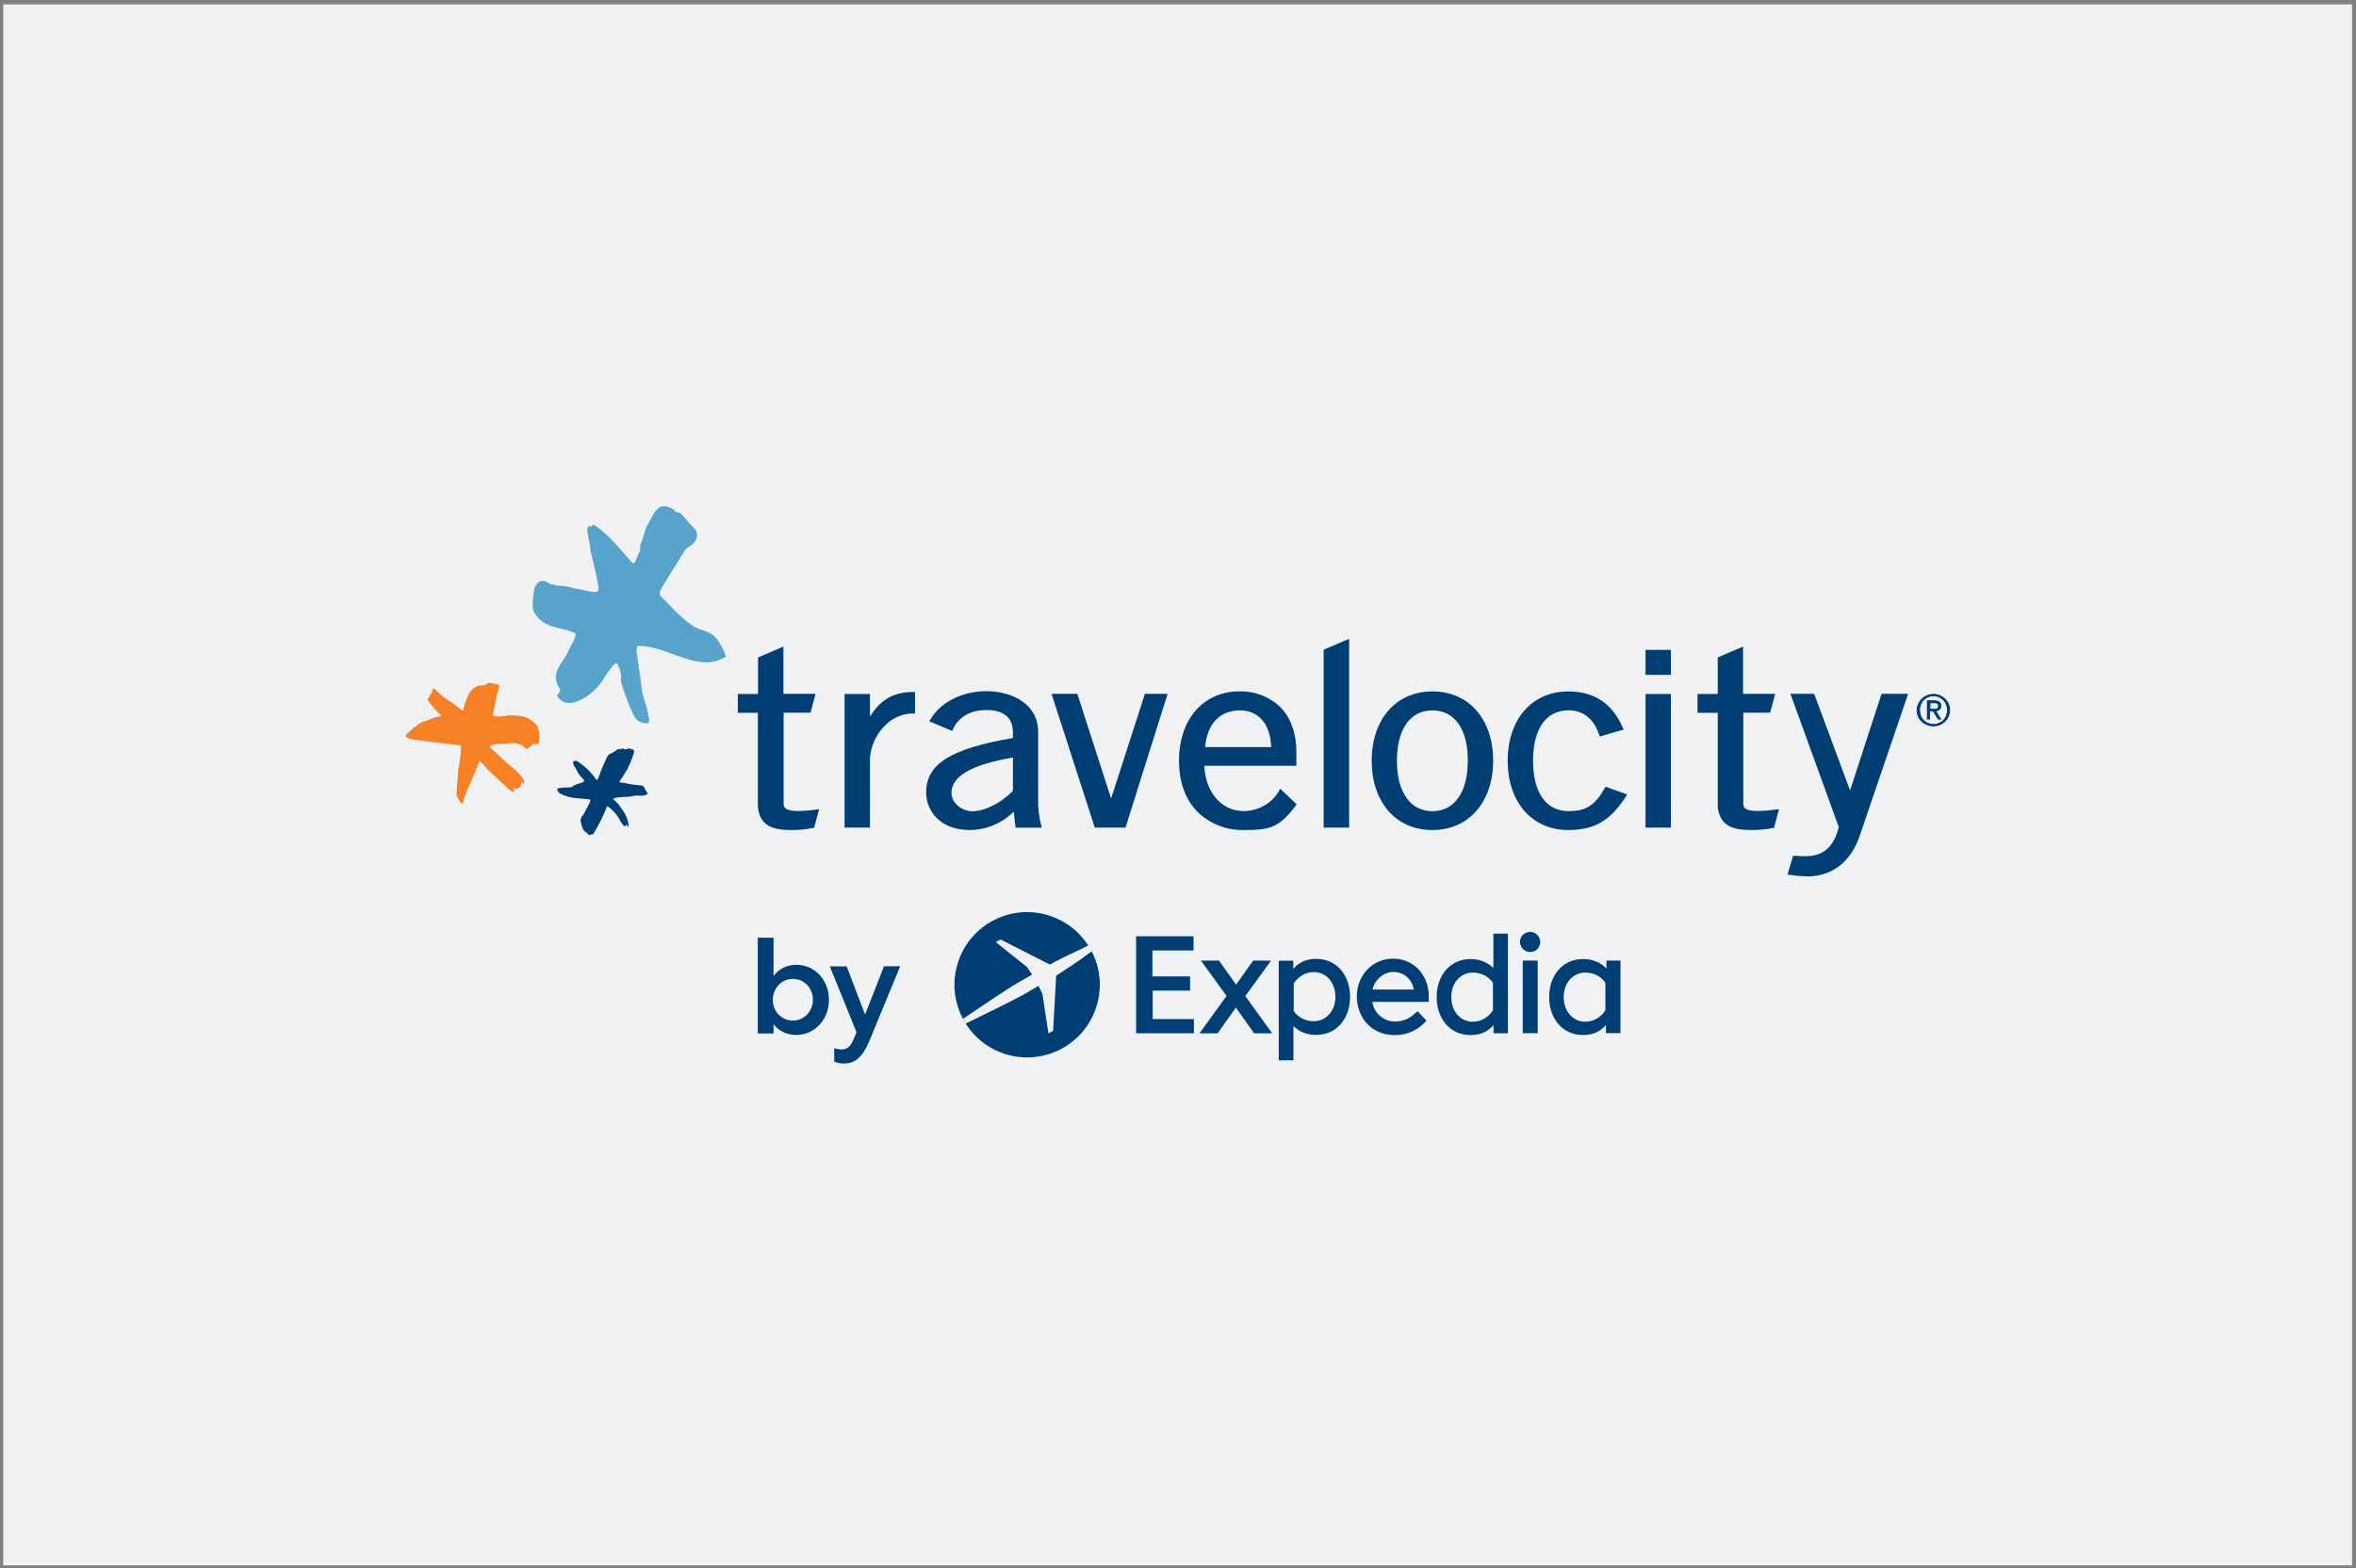 <?xml version="1.0" encoding="utf-8"?>
<!-- Generator: Adobe Illustrator 27.5.0, SVG Export Plug-In . SVG Version: 6.00 Build 0)  -->
<svg version="1.1" id="Layer_1" xmlns="http://www.w3.org/2000/svg" xmlns:xlink="http://www.w3.org/1999/xlink" x="0px" y="0px"
	 viewBox="0 0 329 219" style="enable-background:new 0 0 329 219;" xml:space="preserve">
<rect x="0" y="0" width="329" height="219" fill="#808080" stroke="none"/>
<style type="text/css">
	.st0{fill:#EFF1F2;}
	.st1{fill:#F58025;}
	.st2{fill:#003E74;}
	.st3{fill:#57A3CC;}
	.st4{fill-rule:evenodd;clip-rule:evenodd;fill:#003E74;}
</style>
<rect x="0.45" y="0.61" class="st0" width="328" height="218"/>
<path class="st1" d="M60.4,100.33c0.39-0.17,0.8-0.22,1.23-0.35c-0.67-0.65-1.27-1.36-1.83-2.11c-0.15-0.22-0.09-0.35,0.06-0.39
	c0.13-0.04,0.02-0.26,0.11-0.39c0.28-0.09,0.24-0.37,0.39-0.54c0-0.06,0-0.26,0.04-0.32c0.04-0.04,0.11-0.04,0.17-0.04
	c0.06,0,0.11,0.02,0.17,0.04c0.5,0.54,1.04,1.04,1.66,1.44c0.73,0.43,1.4,0.93,2.05,1.49c0.06,0,0.24,0.11,0.26,0
	c0.09-0.63,0.28-1.21,0.56-1.77c0.06-0.22,0.15-0.43,0.28-0.63c0.24-0.37,0.56-0.67,0.95-0.86c0.56-0.32,1.21,0,1.6-0.5
	c0.15-0.11,0.39,0,0.52,0c0.37,0.17,0.88,0.06,1.16,0.37c-0.47,1.12-0.52,2.31-0.86,3.52c-0.02,0.26-0.22,0.63-0.02,0.71
	c0.69,0.11,1.38,0.09,2.05-0.09c0.73-0.04,1.49,0.02,2.2,0.19c0.54,0.15,1.01,0.43,1.42,0.8c0.82,0.63,0.78,1.77,0.71,2.76
	c0,0.07-0.37,0.41-0.5,0.39c-0.13-0.02-0.09-0.28-0.15-0.28c-0.32,0.32-0.69,0.6-1.08,0.84c-0.06,0-0.45-0.39-0.63-0.5
	c-0.65-0.35-1.38-0.41-2.07-0.24c-0.84,0.06-1.66-0.04-2.48,0.3c0.3,0.58,0.84,0.84,1.29,1.32c0.73,0.78,1.49,1.34,2.29,2.05
	c0.52,0.45,0.97,0.99,1.32,1.57c-0.22,0.11,0,0.22-0.11,0.32c-0.11,0.13-0.11-0.17-0.24-0.19c-0.13-0.02-0.22,0.17-0.17,0.3
	c0.04,0.15-0.13,0.41-0.26,0.45c-0.13,0.04-0.37,0.26-0.47,0.21c-0.11-0.02-0.45-0.17-0.41-0.13c0.13,0.13,0.19,0.32,0.22,0.52
	c-0.13,0-0.26-0.04-0.39-0.09c-0.13-0.07-0.24-0.13-0.32-0.24c-1.04-0.88-1.92-1.81-3.02-2.76c-0.32-0.45-0.71-0.86-1.1-1.25
	c-0.75,1.75-1.25,3-2.01,4.75c-0.17,0.3-0.28,1.12-0.43,1.21c-0.17,0.09-0.56-0.58-0.8-1.06c0.02-0.86,0.06-1.7,0.17-2.57v-0.19
	c0.06-1.44,0.5-2.72,0.43-4.16c0-0.13-0.17-0.15-0.37-0.17c-1.88-0.22-3.71-0.41-5.59-0.69c-0.45-0.02-0.88-0.11-1.32-0.26
	c-0.11-0.09-0.22-0.15-0.37-0.19c-0.06-0.09-0.06-0.09-0.13-0.11c0.67-0.82,1.51-1.49,2.44-2.01
	C59.3,100.76,60.06,100.48,60.4,100.33z"/>
<path class="st2" d="M77.87,110.44c-0.11-0.04-0.04-0.15-0.04-0.22c0.11-0.21,0.35-0.17,0.5-0.17c0.52-0.15,1.06,0,1.55-0.15
	c0.11-0.04,0.19-0.22,0.26-0.22c0.39-0.15,0.78-0.28,1.16-0.39c0.11-0.04,0.35-0.22,0.26-0.37c-0.47-0.41-0.86-0.93-1.12-1.51
	c-0.15-0.32-0.41-0.58-0.41-0.89s0.3-0.3,0.56-0.22c1.06,0.67,1.96,1.55,2.67,2.57c0.15,0.22,0.3-0.26,0.37-0.41
	c0.3-0.86,0.67-1.73,1.06-2.57c0.11-0.26,0.3-0.58,0.56-0.63c0.35-0.15,0.67-0.35,0.95-0.58c0.26-0.11,0.45,0,0.71-0.15
	c0.15-0.04,0.35,0.22,0.56,0.11c0.3-0.22,0.56-0.04,0.86,0c0.09,0.04,0.15,0.13,0.19,0.22c0.04,0.09,0.04,0.19,0,0.3
	c-0.24,0.78-0.54,1.51-0.91,2.24c-0.37,0.58-0.63,1.1-1.06,1.66c0,0.07-0.06,0.17,0.04,0.22c0.26,0.06,0.56,0,0.75,0.11
	c0.75,0.15,1.53,0.26,2.31,0.32c0.41,0.11,0.41,0.69,0.75,0.99c0.19,0.15-0.15,0.3-0.37,0.37c-0.56,0.15-1.1-0.07-1.66,0.11
	c-0.97,0.22-1.88,0-2.78,0.37c0.3,0.3,0.63,0.58,0.86,0.88l0.75,1.1c0.24,0.39,0.39,0.82,0.5,1.25c0.06,0.24,0.09,0.5,0.04,0.75
	c-0.11-0.04-0.11-0.26-0.19-0.32c-0.11-0.07-0.19,0.21-0.35,0.17c-0.06-0.02-0.11-0.06-0.15-0.11c-0.04-0.04-0.09-0.11-0.11-0.15
	c-0.19-0.22-0.35-0.48-0.45-0.73c-0.41-0.73-0.99-1.36-1.7-1.81c-0.54,1.34-1.16,2.63-1.92,3.86c-0.06,0.11-0.22,0.11-0.37,0.11
	c-0.04-0.04-0.15,0.11-0.19,0.15c-0.04-0.11-0.15-0.15-0.19-0.22c-0.26-0.21-0.63-0.43-0.71-0.73c-0.15-0.28-0.24-0.58-0.26-0.88
	c0-0.04-0.11-0.15-0.11-0.22c0.11-0.22,0.11-0.47,0.19-0.62c0.17-0.15,0.32-0.35,0.41-0.58c0.26-0.62,0.71-1.1,0.82-1.77
	c-1.21-0.22-2.48-0.11-3.62-0.58c-0.28-0.11-0.54-0.22-0.8-0.37C77.98,110.66,78.02,110.49,77.87,110.44z"/>
<path class="st3" d="M79.32,91.01c0.37-0.91,0.97-1.51,1.08-2.52c-1.98-1.1-4.4-0.45-5.87-3.08c-0.34-0.54,0-3.21,0.22-3.52
	c0.45-0.97,1.32-0.95,2.16-0.28c0.28,0,0.58,0.06,0.84,0.19c0.86-0.02,1.73,0.11,2.54,0.39c1.14,0.13,2.09,0.56,3.13,0.45
	c0.06-0.09,0.13-0.19,0.15-0.3c0.02-0.11,0.04-0.22,0.02-0.32c-0.24-1.57-0.63-2.91-0.99-4.55c-0.11-0.41-0.19-0.82-0.22-1.25
	c-0.06-0.91-0.69-2.37-0.13-2.78c0.09-0.06,0.19,0.17,0.26,0.13c0.09-0.06,0.28-0.37,0.41-0.3c1.96,1.29,3.58,3.3,5.31,5.26
	c0.56,0.54,0.67-0.97,1.1-1.44c0.13-0.24,0-0.78,0.11-1.04c0.41-0.78,0.52-1.81,0.86-2.52c0.65-0.97,1.01-2.37,2.03-2.78
	c0.39-0.09,0.78-0.04,1.14,0.09c0.37,0.13,0.69,0.37,0.93,0.67c0.13,0.06,0.43,0,0.63,0.19c0.69,0.63,1.25,1.47,2.03,2.2
	c0.13,0.15,0.19,0.32,0.24,0.52c0.04,0.19,0.04,0.39,0,0.58c-0.17,1.08-1.14,1.14-1.68,1.88l-3.24,5.24
	c-0.11,0.24-0.41,0.78-0.17,1.08c1.51,1.47,2.83,3.06,4.53,4.21c1.06,0.69,2.22,0.63,3.13,1.55c0.67,0.8,1.19,1.75,1.51,2.74
	c-3.82,2.46-8.15-1.57-12.23-1.49c-0.3,0.06-0.22,0.47-0.26,0.67c0.22,1.77,0.52,3.45,0.69,5.09c0.09,1.21,0.69,2.37,0.86,3.52
	c0.09,0.43,0.47,1.57-0.11,1.51c-0.39,0.02-0.8-0.09-1.12-0.28c-0.35-0.22-0.6-0.52-0.75-0.88c-0.63-1.34-1.16-2.74-1.6-4.14
	c-0.15-0.39-0.17-0.8-0.11-1.21c-0.04-0.65-0.26-1.27-0.58-1.81c-0.11-0.24-0.37,0.13-0.54,0.24c-0.58,0.73-1.12,1.49-1.6,2.29
	c-0.82,1.16-1.96,2.11-3.28,2.7c-0.93,0.35-2.35,0.58-2.98-0.86c0.3-0.06,0.56-0.73,0.37-0.91C76.69,93.9,78.69,92.59,79.32,91.01z"
	/>
<path class="st2" d="M121.48,115.58h-3.54V96.92h3.54v3.13c1.36-2.07,2.98-3.41,6.06-3.41h0.24v3h-0.24c-1.4,0-2.76,0.54-3.75,1.49
	c-1.36,1.25-2.18,2.96-2.31,4.79V115.58z"/>
<path class="st2" d="M135.43,115.92c-4.18,0-6.1-2.72-6.1-5.24c0-3.99,3.41-6.12,12.12-7.61v-0.78c0-2.05-1.25-3.13-3.71-3.13
	c-3.28,0-4.4,2.05-4.68,2.7l-0.09,0.22l-3.19-1.34l0.13-0.24c1.4-2.42,4.44-3.97,7.79-3.97c3.62,0,7.27,1.77,7.27,5.69v9.21
	c-0.04,1.29,0.11,2.59,0.43,3.86l0.07,0.3h-3.65l-0.26-2.24C139.94,114.97,137.74,115.9,135.43,115.92z M141.45,105.79
	c-5.78,0.99-8.58,2.61-8.58,4.94c0,1.51,1.55,2.57,2.93,2.57c1.72,0,4.1-1.21,5.65-2.87V105.79z"/>
<path class="st2" d="M157.17,115.58h-4.29l-6.04-18.68h3.6l4.72,14.62l4.72-14.62h3.17L157.17,115.58z"/>
<path class="st2" d="M188.4,115.58h-3.56V90.73l3.56-1.51V115.58z"/>
<path class="st2" d="M200.03,115.92c-5.09,0-8.48-3.88-8.48-9.68c0-5.8,3.41-9.68,8.48-9.68c5.09,0,8.48,3.9,8.48,9.66
	C208.52,111.97,205.12,115.92,200.03,115.92z M200.03,99.21c-3.11,0-4.96,2.63-4.96,7.03c0,4.4,1.88,7.05,4.96,7.05
	c3.06,0,4.94-2.63,4.94-7.05C204.99,101.84,203.13,99.21,200.03,99.21z"/>
<path class="st2" d="M219.01,115.92c-5.07,0-8.47-3.88-8.47-9.68c0-5.8,3.41-9.68,8.47-9.68c3.62,0,6.17,1.7,7.61,5.09l0.11,0.24
	l-3.34,0.97l-0.06-0.21c-0.52-1.58-1.7-3.45-4.29-3.45c-3.13,0-4.96,2.57-4.96,7.03c0,4.46,1.81,7.05,4.96,7.05
	c2.44,0,3.67-0.78,5.07-3.24l0.09-0.17l3.02,1.08l-0.15,0.26C224.89,114.61,222.65,115.92,219.01,115.92z"/>
<path class="st2" d="M233.33,115.58h-3.54V96.92h3.54V115.58z"/>
<path class="st2" d="M110.55,115.92c-2.65,0-4.4-0.54-4.72-3.21V99.55h-2.8v-2.63h2.83v-5.11l3.54-1.51v6.6h4.49l-0.71,2.63h-3.75
	v12.72c0,0.5,0.24,1.01,1.94,1.01c0.88,0,1.77-0.06,2.65-0.21l0.37-0.04l-0.71,2.61h-0.15
	C112.51,115.84,111.54,115.92,110.55,115.92z"/>
<path class="st2" d="M252.43,122.39c-0.84-0.02-1.7-0.09-2.54-0.22h-0.28l0.78-2.65h0.19h0.28c0.37,0.04,0.76,0.06,1.14,0.06
	c1.77,0,3.9-0.47,4.77-4.08l-6.75-18.61h3.3l0.07,0.15l4.96,13.35l4.4-13.5h3.71l-6.86,20.12
	C257.85,121.7,254.35,122.39,252.43,122.39z"/>
<path class="st2" d="M244.61,115.92c-2.65,0-4.4-0.54-4.74-3.21V99.55h-2.82v-2.63h2.82v-5.11l3.54-1.51v6.6h4.49l-0.71,2.63h-3.75
	v12.72c0,0.5,0.22,1.01,1.94,1.01c0.89,0,1.79-0.09,2.68-0.21l0.37-0.04l-0.71,2.63h-0.15
	C246.57,115.84,245.58,115.92,244.61,115.92z"/>
<path class="st2" d="M173.61,115.92c-2.26,0.04-4.44-0.78-6.12-2.29c-1.88-1.72-2.85-4.27-2.85-7.4c0-5.78,3.41-9.68,8.45-9.68
	c2.03-0.04,3.99,0.67,5.5,2.01c1.6,1.49,2.44,3.75,2.44,6.47v1.92h-12.85c0.11,3.62,2.39,6.32,5.43,6.32
	c1.01,0.02,2.03-0.26,2.91-0.75s1.62-1.23,2.11-2.11l0.15-0.26l2.29,2.18l-0.13,0.17C178.61,115.66,177.25,115.92,173.61,115.92z
	 M168.28,104.34h9.23c-0.09-3.17-1.73-5.13-4.34-5.13C170.35,99.21,168.58,101.06,168.28,104.34z"/>
<path class="st2" d="M233.33,94.25h-3.54v-3.49h3.54V94.25z"/>
<path class="st2" d="M267.88,98.28c0.11-0.26,0.28-0.52,0.5-0.71c0.22-0.19,0.45-0.37,0.73-0.47c0.56-0.22,1.21-0.22,1.77,0
	c0.26,0.11,0.52,0.28,0.73,0.47c0.21,0.22,0.37,0.45,0.5,0.71c0.13,0.28,0.19,0.58,0.19,0.88s-0.07,0.63-0.19,0.91
	c-0.11,0.26-0.28,0.52-0.5,0.71c-0.22,0.19-0.45,0.37-0.73,0.47c-0.56,0.22-1.21,0.22-1.77,0c-0.28-0.11-0.54-0.26-0.76-0.47
	c-0.22-0.19-0.39-0.45-0.5-0.71c-0.13-0.28-0.19-0.58-0.19-0.91S267.75,98.54,267.88,98.28z M268.24,99.94
	c0.09,0.24,0.22,0.45,0.39,0.63c0.17,0.17,0.39,0.32,0.63,0.41c0.24,0.09,0.5,0.15,0.76,0.15c0.26,0,0.5-0.04,0.73-0.15
	c0.24-0.09,0.45-0.24,0.62-0.41c0.17-0.17,0.3-0.39,0.39-0.63c0.09-0.24,0.15-0.5,0.15-0.78c0-0.26-0.04-0.52-0.15-0.75
	c-0.09-0.24-0.21-0.45-0.39-0.63c-0.17-0.17-0.39-0.32-0.62-0.41c-0.24-0.11-0.48-0.15-0.73-0.15c-0.26,0-0.52,0.04-0.76,0.15
	c-0.24,0.09-0.45,0.24-0.63,0.41c-0.17,0.17-0.3,0.39-0.39,0.63c-0.09,0.24-0.15,0.5-0.15,0.75
	C268.11,99.42,268.16,99.68,268.24,99.94z M270.14,97.85c0.26-0.02,0.5,0.04,0.71,0.19c0.09,0.06,0.15,0.15,0.17,0.26
	c0.04,0.11,0.07,0.19,0.04,0.3c0,0.09,0,0.19-0.04,0.28c-0.04,0.09-0.09,0.17-0.17,0.24c-0.15,0.11-0.32,0.19-0.5,0.19l0.73,1.16
	h-0.45l-0.69-1.14h-0.43v1.14h-0.41v-2.65h1.04V97.85z M269.95,99.01h0.28c0.07,0,0.15-0.02,0.22-0.04s0.11-0.09,0.15-0.13
	c0.04-0.06,0.07-0.15,0.07-0.24c0-0.06-0.02-0.15-0.04-0.22c-0.04-0.04-0.09-0.09-0.13-0.13c-0.07-0.02-0.13-0.04-0.19-0.06h-0.22
	h-0.54v0.82H269.95z"/>
<path class="st2" d="M267.88,98.28c0.11-0.26,0.28-0.52,0.5-0.71c0.22-0.19,0.45-0.37,0.73-0.47c0.56-0.22,1.21-0.22,1.77,0
	c0.26,0.11,0.52,0.28,0.73,0.47c0.21,0.22,0.37,0.45,0.5,0.71c0.13,0.28,0.19,0.58,0.19,0.88s-0.07,0.63-0.19,0.91
	c-0.11,0.26-0.28,0.52-0.5,0.71c-0.22,0.19-0.45,0.37-0.73,0.47c-0.56,0.22-1.21,0.22-1.77,0c-0.28-0.11-0.54-0.26-0.76-0.47
	c-0.22-0.19-0.39-0.45-0.5-0.71c-0.13-0.28-0.19-0.58-0.19-0.91S267.75,98.54,267.88,98.28z M268.24,99.94
	c0.09,0.24,0.22,0.45,0.39,0.63c0.17,0.17,0.39,0.32,0.63,0.41c0.24,0.09,0.5,0.15,0.76,0.15c0.26,0,0.5-0.04,0.73-0.15
	c0.24-0.09,0.45-0.24,0.62-0.41c0.17-0.17,0.3-0.39,0.39-0.63c0.09-0.24,0.15-0.5,0.15-0.78c0-0.26-0.04-0.52-0.15-0.75
	c-0.09-0.24-0.21-0.45-0.39-0.63c-0.17-0.17-0.39-0.32-0.62-0.41c-0.24-0.11-0.48-0.15-0.73-0.15c-0.26,0-0.52,0.04-0.76,0.15
	c-0.24,0.09-0.45,0.24-0.63,0.41c-0.17,0.17-0.3,0.39-0.39,0.63c-0.09,0.24-0.15,0.5-0.15,0.75
	C268.11,99.42,268.16,99.68,268.24,99.94z M270.14,97.85c0.26-0.02,0.5,0.04,0.71,0.19c0.09,0.06,0.15,0.15,0.17,0.26
	c0.04,0.11,0.07,0.19,0.04,0.3c0,0.09,0,0.19-0.04,0.28c-0.04,0.09-0.09,0.17-0.17,0.24c-0.15,0.11-0.32,0.19-0.5,0.19l0.73,1.16
	h-0.45l-0.69-1.14h-0.43v1.14h-0.41v-2.65h1.04V97.85z M269.95,99.01h0.28c0.07,0,0.15-0.02,0.22-0.04s0.11-0.09,0.15-0.13
	c0.04-0.06,0.07-0.15,0.07-0.24c0-0.06-0.02-0.15-0.04-0.22c-0.04-0.04-0.09-0.09-0.13-0.13c-0.07-0.02-0.13-0.04-0.19-0.06h-0.22
	h-0.54v0.82H269.95z"/>
<path class="st4" d="M152.45,132.87c1.23,2.37,1.51,5.22,0.58,7.94c-1.81,5.31-7.57,8.13-12.88,6.32c-5.3-1.81-8.13-7.57-6.32-12.88
	c1.81-5.31,7.57-8.13,12.88-6.32c2.26,0.78,4.08,2.26,5.26,4.12c-0.5,0.24-0.99,0.47-1.47,0.71c-1.32,0.62-2.57,1.21-3.9,1.94
	l-6.88-3.49l-0.65,0.37l4.36,3.49l0.69,1.04c0,0-1.29,0.76-2.18,1.25c-1.06,0.6-6.04,3.95-7.48,4.94c0.11,0.22,0.24,0.43,0.39,0.65
	c1.57-0.76,6.94-3.39,8.02-4.01c0.86-0.52,2.16-1.25,2.16-1.25l0.54,1.12l0.84,5.52l0.65-0.37l0.43-7.7
	c1.29-0.82,2.44-1.6,3.62-2.42C151.54,133.5,151.98,133.2,152.45,132.87z"/>
<path class="st4" d="M224.33,135.27v-1.12h1.96v10.14h-2.03v-1.14c-0.71,0.84-1.72,1.4-3.19,1.4c-2.89,0-4.74-2.31-4.74-5.31
	c0-3,1.85-5.3,4.74-5.3C222.35,133.93,223.54,134.4,224.33,135.27z M224.18,137.25c-0.6-0.88-1.62-1.42-2.8-1.42
	c-1.79,0-3.02,1.51-3.02,3.41c0,1.9,1.19,3.45,3.02,3.45c1.23,0,2.22-0.69,2.8-1.6V137.25z"/>
<path class="st2" d="M212.26,131.54c0-0.78,0.65-1.4,1.42-1.4c0.76,0,1.4,0.65,1.4,1.4c0,0.8-0.62,1.42-1.4,1.42
	C212.9,132.96,212.26,132.33,212.26,131.54z"/>
<path class="st2" d="M212.64,134.15h2.09v10.14h-2.09V134.15z"/>
<path class="st4" d="M208.52,130.39h2.05v13.91h-2.01v-1.14c-0.71,0.84-1.73,1.4-3.19,1.4c-2.89,0-4.75-2.31-4.75-5.31
	c0-3,1.85-5.31,4.75-5.31c1.23,0,2.37,0.45,3.17,1.25v-4.81H208.52z M208.48,137.25c-0.6-0.88-1.62-1.42-2.8-1.42
	c-1.79,0-3.02,1.51-3.02,3.41c0,1.9,1.19,3.45,3.02,3.45c1.23,0,2.22-0.69,2.8-1.6V137.25z"/>
<path class="st4" d="M194.72,144.56c0.91,0,1.75-0.17,2.5-0.52s1.4-0.84,1.98-1.49l-1.25-1.34c-0.41,0.43-0.88,0.78-1.4,1.06
	c-0.52,0.26-1.1,0.39-1.77,0.39c-1.57,0-2.93-1.19-3.13-2.74h7.85c0-0.02,0-0.04,0-0.07c0.02-0.24,0.02-0.47,0.02-0.73
	c0-2.89-2.07-5.24-4.96-5.24s-5.09,2.29-5.09,5.33C189.52,142.32,191.7,144.56,194.72,144.56z M191.68,138.2h5.74
	c-0.19-1.4-1.36-2.46-2.85-2.46c-0.75,0-1.42,0.32-1.94,0.8C192.11,137.01,191.77,137.62,191.68,138.2z"/>
<path class="st4" d="M180.62,143.29v4.79h-2.05v-13.91h2.03v1.14c0.71-0.84,1.73-1.4,3.19-1.4c2.89,0,4.74,2.31,4.74,5.31
	s-1.85,5.31-4.74,5.31C182.54,144.54,181.39,144.09,180.62,143.29z M180.66,141.2c0.6,0.88,1.62,1.42,2.8,1.42
	c1.79,0,3.02-1.51,3.02-3.41c0-1.9-1.19-3.45-3.02-3.45c-1.23,0-2.22,0.69-2.8,1.6V141.2z"/>
<path class="st2" d="M171.28,139.09l-3.58-4.94h2.52l2.39,3.36l2.39-3.36h2.5l-3.6,4.96l3.75,5.2h-2.52l-2.55-3.6l-2.54,3.6h-2.54
	L171.28,139.09z"/>
<path class="st2" d="M160.93,138.35h5.26v-1.99h-5.26v-3.62h5.74v-1.98h-8.02v13.54h8.07v-1.98h-5.76v-3.97H160.93z"/>
<path class="st2" d="M108.02,144.3v-1.27c0.69,0.95,1.88,1.51,3.17,1.51c2.57,0,4.57-2.16,4.57-4.9c0-2.78-1.98-4.9-4.57-4.9
	c-1.29,0-2.48,0.6-3.17,1.57v-5.35h-2.2v13.37h2.2V144.3z M113.52,139.62c0,1.62-1.23,2.91-2.8,2.91c-1.58,0-2.8-1.27-2.8-2.91
	c0-1.62,1.23-2.91,2.8-2.91C112.32,136.71,113.52,138.01,113.52,139.62z M117.84,148.53c1.57,0,2.61-0.9,3.54-3.11l4.33-10.48h-2.26
	l-2.65,6.75l-2.57-6.73h-2.35l3.73,9.21l-0.41,0.97c-0.43,1.06-0.93,1.42-1.73,1.42c-0.37,0-0.71-0.09-0.97-0.19v1.9
	C116.84,148.4,117.25,148.53,117.84,148.53z"/>
</svg>

